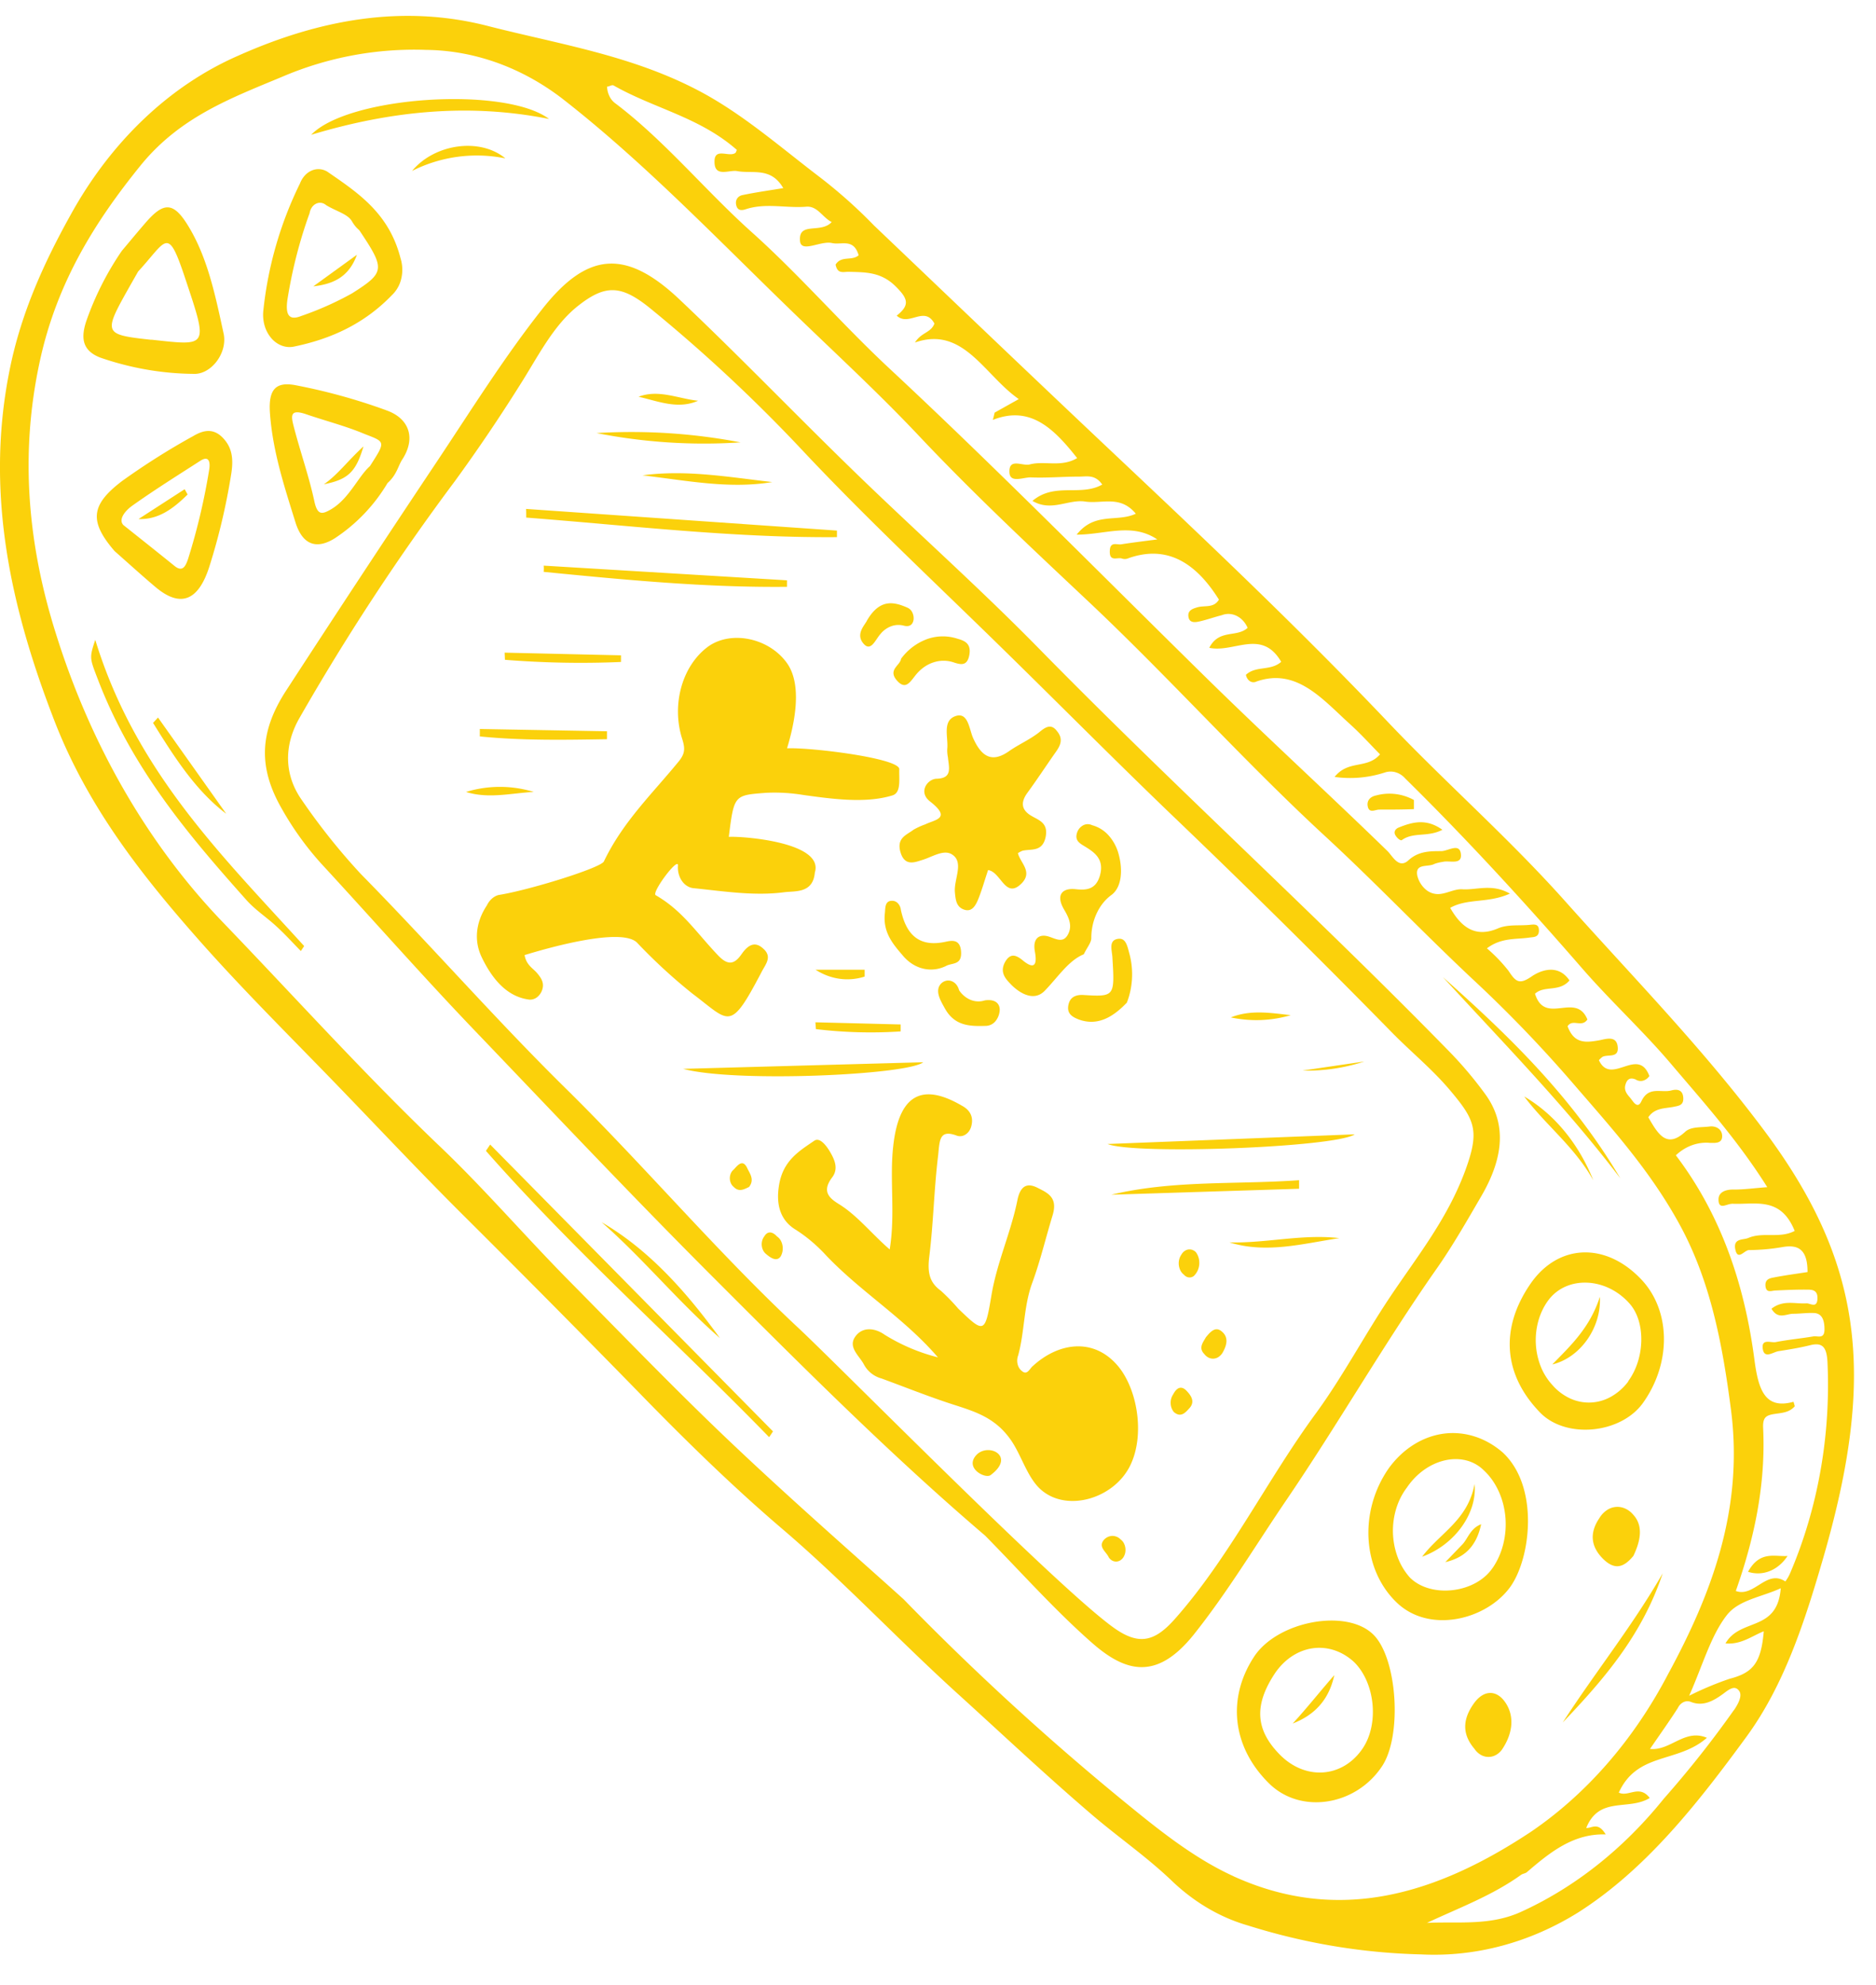 <?xml version="1.0" encoding="UTF-8"?>
<svg xmlns="http://www.w3.org/2000/svg" width="52" height="55" fill="none">
  <path fill="#FBD10B" fill-rule="evenodd" d="M43.388 24.973c-1.58-1.77-3.322-3.288-4.944-4.998-2.431-2.555-4.97-4.957-7.511-7.353-2.243-2.113-4.473-4.247-6.708-6.376a13.844 13.844 0 0 0-1.546-1.372c-1.103-.843-2.158-1.768-3.377-2.395-1.844-.953-3.824-1.26-5.755-1.753C11.18.11 8.85.537 6.587 1.55 4.695 2.38 3.07 3.928 1.95 5.966 1.23 7.261.601 8.633.281 10.181c-.72 3.474.033 6.706 1.227 9.788.924 2.387 2.433 4.296 4.01 6.08 1.079 1.22 2.219 2.364 3.346 3.52 1.297 1.328 2.57 2.695 3.881 4.004a481.088 481.088 0 0 1 4.908 4.949c1.296 1.334 2.618 2.63 4 3.811 1.682 1.43 3.216 3.069 4.856 4.559 1.246 1.129 2.476 2.29 3.748 3.377.746.64 1.551 1.188 2.265 1.879.614.575 1.32.984 2.074 1.2 1.565.492 3.171.76 4.787.799 1.517.078 3.024-.326 4.375-1.17 1.867-1.193 3.284-2.99 4.656-4.866 1.05-1.438 1.618-3.205 2.129-4.967 1.483-5.122 1.079-8.219-1.708-11.91-1.689-2.246-3.61-4.203-5.447-6.261Zm-9.202 27.006c-1.14-.52-2.147-1.346-3.149-2.166a73.474 73.474 0 0 1-5.99-5.505c-1.234-1.114-3.014-2.665-4.74-4.298-1.538-1.455-3.023-2.998-4.523-4.515-1.201-1.214-2.338-2.536-3.562-3.706-2.072-1.973-4.02-4.134-6.02-6.212-2.074-2.146-3.672-4.896-4.644-7.995C.774 15.112.537 12.59 1.11 9.98c.473-2.161 1.523-3.836 2.782-5.39 1.104-1.363 2.541-1.882 3.956-2.474a9.297 9.297 0 0 1 3.957-.734c1.33.014 2.632.476 3.761 1.335 2.257 1.753 4.291 3.881 6.383 5.904 1.18 1.144 2.386 2.249 3.522 3.454 1.522 1.613 3.122 3.106 4.712 4.603 2.223 2.093 4.294 4.41 6.531 6.474 1.394 1.285 2.716 2.672 4.099 3.97a36.38 36.38 0 0 1 2.75 2.849c1.064 1.234 2.159 2.43 2.988 3.945.863 1.573 1.194 3.331 1.428 5.133.36 2.76-.54 5.117-1.741 7.331-.949 1.814-2.252 3.314-3.793 4.364-2.625 1.742-5.337 2.569-8.26 1.236Zm13.877-4.603a28.87 28.87 0 0 1-1.947 2.46c-1.122 1.395-2.484 2.47-3.987 3.147-.853.375-1.709.25-2.575.291.886-.416 1.798-.75 2.61-1.332.051-.035.118-.035.164-.077.639-.548 1.288-1.072 2.18-1.041-.218-.364-.389-.164-.54-.18.36-.892 1.171-.469 1.76-.83-.29-.384-.596-.016-.857-.15.516-1.13 1.637-.808 2.442-1.518-.617-.261-1.007.366-1.577.309.28-.41.54-.772.775-1.14a.33.33 0 0 1 .157-.158.254.254 0 0 1 .203-.004c.33.13.611-.02.886-.22.15-.111.337-.278.464-.063.07.14-.057.362-.158.51v-.004Zm-.24-1.845c.438.041.736-.206 1.066-.335-.074.876-.299 1.148-.946 1.315-.382.13-.756.287-1.122.47.375-.839.6-1.67 1.05-2.24.329-.416.953-.492 1.489-.738-.096 1.225-1.124.809-1.534 1.532l-.004-.004Zm.179-12.182c.637.035 1.352-.219 1.744.754-.417.22-.875.02-1.285.195-.137.06-.428 0-.36.32s.25.018.377.016c.313-.003.625-.03.934-.084.417-.072.692.05.69.693-.296.046-.615.088-.93.149-.109.02-.256.046-.235.243.022.198.166.123.273.119.292-.014.581-.027.873-.024.13 0 .296 0 .294.23 0 .306-.2.144-.303.15-.317.02-.646-.104-.971.148.18.313.411.14.604.14.192 0 .388-.03.58-.02.229.013.285.22.285.452 0 .282-.19.175-.306.195-.347.059-.698.09-1.045.158-.131.026-.4-.108-.36.184.042.291.281.094.436.068.29-.046.58-.092.867-.163.341-.087.474.029.492.49.09 2.023-.27 4.038-1.041 5.834-.035.079-.078.152-.128.219-.52-.35-.868.453-1.373.263.503-1.425.832-2.92.758-4.509-.014-.282.065-.352.286-.39.221-.037.428-.033.592-.219-.016-.05-.034-.123-.038-.123-.79.22-.97-.337-1.079-1.144-.275-2.126-.939-4.05-2.181-5.685.27-.254.608-.376.948-.344.125 0 .332.026.336-.18.003-.206-.18-.296-.349-.274-.227.029-.509 0-.669.14-.525.49-.764.06-1.03-.396.18-.263.451-.24.692-.287.138-.031.298-.031.277-.268-.022-.236-.21-.219-.324-.19-.28.08-.633-.132-.836.302-.092.195-.192.064-.272-.046-.079-.11-.228-.22-.169-.416.047-.163.139-.2.28-.143.062.04.135.053.204.035a.307.307 0 0 0 .178-.13c-.316-.839-1.059.29-1.399-.438a.808.808 0 0 1 .097-.091c.155-.084.48.056.42-.312-.05-.291-.35-.175-.513-.147-.36.062-.689.106-.872-.39.142-.219.39.049.55-.188-.324-.783-1.173.182-1.453-.713.26-.24.669-.035.956-.368-.323-.48-.818-.27-1.048-.112-.347.24-.444.145-.642-.155a4.428 4.428 0 0 0-.599-.623c.403-.302.8-.243 1.178-.298.112-.017.264 0 .264-.197s-.147-.166-.262-.155c-.291.028-.603-.018-.869.096-.568.243-.98.048-1.329-.568.486-.271 1.049-.12 1.655-.394-.498-.285-.919-.095-1.316-.12-.206-.014-.412.109-.62.13a.519.519 0 0 1-.392-.12.736.736 0 0 1-.24-.394c-.061-.347.304-.22.478-.32a1.15 1.15 0 0 1 .23-.055c.18-.05.54.1.502-.22-.038-.32-.36-.074-.552-.078-.302 0-.626 0-.899.252s-.442-.116-.584-.254c-1.648-1.603-3.333-3.143-4.976-4.754-2.933-2.878-5.828-5.82-8.823-8.61-1.302-1.211-2.497-2.596-3.82-3.78-1.283-1.148-2.416-2.538-3.776-3.566a.52.52 0 0 1-.168-.197.658.658 0 0 1-.069-.272c.06 0 .13-.057.18-.033 1.122.64 2.383.877 3.417 1.786-.013.027-.022.07-.043.086-.18.125-.583-.167-.576.245 0 .439.401.22.62.255.436.085.937-.125 1.286.473-.406.066-.77.118-1.13.193-.123.024-.222.136-.166.307.043.131.158.118.257.085.554-.182 1.118-.024 1.678-.07.314-.024.45.302.704.425-.303.331-.924-.022-.879.522.027.348.572-.013.887.06.264.06.597-.141.739.339-.193.166-.477 0-.64.258.054.274.219.195.372.2.46.013.899 0 1.309.42.33.33.378.505.014.794.337.318.766-.291 1.045.22-.099.26-.36.238-.54.525 1.344-.471 1.923.905 2.878 1.567l-.669.375c-.016.068-.032.136-.05.202 1.037-.41 1.69.239 2.337 1.058-.447.265-.899.066-1.316.176-.2.052-.58-.193-.561.219.013.311.385.133.593.14.448.018.9-.022 1.346-.022.206 0 .435-.066.634.22-.604.34-1.316-.07-1.935.453.527.311.995-.053 1.462.018.468.07.97-.187 1.403.337-.525.246-1.133-.06-1.64.58.797 0 1.525-.341 2.235.132-.334.044-.669.084-1 .136-.118.018-.307-.087-.316.178-.015.33.221.164.345.219.06.017.123.012.18-.015 1.057-.369 1.856.12 2.5 1.15-.148.25-.409.147-.62.22-.123.035-.253.09-.224.26.029.171.18.151.293.127.21-.046.418-.122.628-.175a.506.506 0 0 1 .411.017c.131.063.24.18.308.332-.304.28-.791.024-1.064.554.685.147 1.453-.54 1.994.388-.297.263-.696.099-.978.36.007.037.02.072.04.103.018.03.043.055.07.073a.181.181 0 0 0 .182.01c1.114-.39 1.831.493 2.603 1.19.279.252.54.539.822.828-.36.417-.874.143-1.259.625.467.066.94.024 1.394-.123a.5.5 0 0 1 .304-.004c.1.03.192.091.267.177 1.689 1.662 3.304 3.422 4.881 5.236.791.912 1.669 1.716 2.45 2.63.916 1.081 1.868 2.133 2.697 3.45-.36.026-.662.07-.955.066-.196 0-.398.07-.396.274-.002.311.238.114.37.123l-.003-.005Z" clip-rule="evenodd"></path>
  <path fill="#FBD10B" fill-rule="evenodd" d="M40.15 29.11c-3.718-3.802-7.617-7.335-11.341-11.131-1.638-1.67-3.366-3.207-5.035-4.822-1.669-1.615-3.273-3.288-4.947-4.868-1.504-1.418-2.568-1.293-3.807.287-1.04 1.315-1.962 2.79-2.913 4.217A617.094 617.094 0 0 0 7.92 19.15c-.74 1.149-.759 2.13-.104 3.266a8.457 8.457 0 0 0 1.079 1.501c1.417 1.534 2.809 3.117 4.251 4.622 2.205 2.302 4.397 4.625 6.64 6.867 2.454 2.455 4.91 4.912 7.52 7.139.985.999 1.931 2.066 2.969 2.976.946.83 1.798 1.023 2.803-.22.942-1.178 1.734-2.502 2.591-3.76 1.41-2.074 2.678-4.28 4.11-6.33.467-.657.884-1.39 1.301-2.106.628-1.096.659-2.014.085-2.797a10.763 10.763 0 0 0-1.014-1.197Zm.483 3.27c-.493 1.368-1.338 2.411-2.094 3.54-.703 1.048-1.305 2.192-2.044 3.209-1.367 1.854-2.419 4.024-3.933 5.729-.56.631-.994.728-1.672.252-1.533-1.078-7.595-7.233-8.77-8.328-2.247-2.096-4.273-4.5-6.474-6.661-1.93-1.902-3.735-3.967-5.638-5.9a17.672 17.672 0 0 1-1.631-2.04c-.493-.687-.523-1.502-.081-2.28a64.308 64.308 0 0 1 4.316-6.575 46.774 46.774 0 0 0 1.798-2.657c.48-.751.9-1.61 1.568-2.159.795-.644 1.237-.62 2.041.029a43.684 43.684 0 0 1 4.316 4.037c1.563 1.655 3.196 3.2 4.812 4.77 1.77 1.715 3.509 3.48 5.285 5.187a267.807 267.807 0 0 1 6.143 6.065c.552.565 1.158 1.047 1.671 1.672.642.767.759 1.078.387 2.11ZM38.078 45.298c-.732-.747-2.67-.392-3.321.608-.754 1.157-.595 2.498.41 3.495.876.877 2.42.634 3.147-.475.554-.848.417-2.963-.236-3.628Zm-.307 3.143c-.554.818-1.584.895-2.297.171-.681-.692-.719-1.38-.124-2.268.264-.381.638-.624 1.045-.679.406-.054.815.083 1.14.385.583.575.694 1.714.236 2.391ZM41.654 40.242c-.478-.415-1.066-.6-1.65-.52-.583.082-1.122.423-1.511.959-.824 1.183-.741 2.803.23 3.726.913.865 2.482.466 3.138-.439.572-.795.81-2.781-.207-3.726Zm-.28 3.196c-.479.712-1.725.848-2.299.263a1.779 1.779 0 0 1-.332-.555A2.106 2.106 0 0 1 38.7 41.8c.066-.217.167-.415.296-.585.552-.817 1.568-1.043 2.137-.475.165.154.303.348.405.57.102.22.166.465.189.717.022.252.003.508-.058.75-.06.243-.161.469-.295.663v-.002ZM45.468 35.42c-.992-1.023-2.3-.95-3.057.165-.836 1.227-.739 2.498.272 3.544.72.752 2.271.598 2.877-.287.784-1.122.743-2.571-.092-3.422Zm-.332 2.85a1.54 1.54 0 0 1-.47.42 1.243 1.243 0 0 1-1.141.056 1.47 1.47 0 0 1-.495-.373 1.661 1.661 0 0 1-.324-.518 1.987 1.987 0 0 1-.06-1.275c.06-.207.153-.397.274-.559.516-.686 1.606-.638 2.253.1.445.503.427 1.513-.044 2.149h.007ZM5.268 6.345c-.447-.77-.719-.778-1.258-.145-.256.296-.504.599-.632.748a8.265 8.265 0 0 0-.98 1.93c-.169.494-.111.838.38 1.029.84.291 1.71.443 2.584.451.487.026.953-.578.836-1.118-.217-.997-.426-2.031-.93-2.895ZM4.19 9.414c-1.337-.147-1.336-.167-.582-1.504l.221-.388c.81-.877.813-1.295 1.32.237.626 1.878.617 1.823-.953 1.652l-.006.003ZM9.076 4.758a.47.47 0 0 0-.436-.033.553.553 0 0 0-.192.139.695.695 0 0 0-.133.219 10.416 10.416 0 0 0-1.014 3.506c-.017.142-.007.287.031.423a.933.933 0 0 0 .188.357.713.713 0 0 0 .302.211c.113.04.232.046.348.018.987-.206 1.917-.614 2.697-1.425a.902.902 0 0 0 .257-.46 1.058 1.058 0 0 0-.021-.555c-.32-1.258-1.189-1.821-2.027-2.4Zm.683 3.369a8.732 8.732 0 0 1-1.408.627c-.36.144-.437-.057-.386-.439.13-.829.337-1.638.617-2.41a.396.396 0 0 1 .063-.16.304.304 0 0 1 .118-.102.246.246 0 0 1 .144-.022c.049.007.095.03.135.064.275.167.593.244.709.439.115.195.18.219.215.265.714 1.067.709 1.157-.207 1.738ZM10.7 11.364a16.273 16.273 0 0 0-2.536-.697c-.504-.085-.72.105-.684.74.07 1.073.4 2.068.707 3.056.198.642.59.763 1.088.454a4.714 4.714 0 0 0 1.467-1.534c.261-.233.292-.478.412-.658.392-.611.166-1.15-.455-1.36Zm-.447 1.552c-.323.283-.579.912-1.091 1.203-.22.123-.36.173-.446-.22-.146-.683-.378-1.338-.556-2.013-.088-.336-.158-.574.324-.41.54.186 1.091.324 1.618.546.588.228.595.201.151.894ZM6.17 12.123c-.263-.268-.54-.204-.813-.042-.673.37-1.329.785-1.965 1.24-.869.658-.935 1.114-.216 1.947.377.333.75.672 1.135.997.687.578 1.188.392 1.494-.574.263-.83.465-1.686.604-2.558.067-.423.027-.739-.239-1.01Zm-.374.905c-.136.834-.33 1.653-.58 2.448-.075.23-.163.379-.382.201-.42-.34-.842-.675-1.414-1.13-.149-.158.056-.402.247-.537.617-.439 1.259-.84 1.888-1.245.245-.156.279.048.241.263ZM13.469 31.885c2.492 2.828 5.25 5.26 7.85 7.932a4.16 4.16 0 0 0 .107-.16l-7.839-7.947-.118.175ZM2.64 17.727c-.165.504-.156.5.073 1.096.945 2.47 2.517 4.32 4.123 6.119.243.27.54.462.807.706.268.243.464.466.696.701l.092-.138c-2.264-2.494-4.674-4.835-5.79-8.484ZM8.625 3.735c2.233-.673 4.399-.877 6.594-.439-1.212-.914-5.558-.637-6.594.439ZM40.838 47.216c-.304.439-.306.842.034 1.239a.532.532 0 0 0 .167.16.425.425 0 0 0 .416.013.517.517 0 0 0 .174-.15c.338-.497.345-.994.061-1.36-.235-.3-.58-.3-.852.098ZM44.332 42.061c-.277.408-.244.794.12 1.145.316.3.562.219.824-.101.18-.377.297-.82-.012-1.147a.614.614 0 0 0-.224-.166.518.518 0 0 0-.512.056.683.683 0 0 0-.196.213ZM39.996 27.072c1.672 1.82 3.395 3.575 4.917 5.574-1.34-2.267-3.1-3.959-4.917-5.574ZM46.09 43.585c-.84 1.464-1.87 2.74-2.774 4.138 1.124-1.18 2.2-2.411 2.773-4.138ZM16.676 33.862c1.142.997 2.136 2.218 3.278 3.209-.944-1.302-1.98-2.455-3.278-3.209Z" clip-rule="evenodd"></path>
  <path fill="#FBD10B" fill-rule="evenodd" d="M4.242 20.028c.585.938 1.174 1.872 2.029 2.518L4.38 19.88l-.139.15ZM11.422 4.736a3.982 3.982 0 0 1 2.586-.348c-.709-.587-1.967-.401-2.586.348ZM42.25 30.38c.608.806 1.394 1.391 1.915 2.323-.405-1.016-1.08-1.834-1.915-2.324ZM38.156 22.036c-.128.02-.293.114-.24.324.048.175.202.072.314.07.32 0 .642 0 .962-.013v-.252a1.403 1.403 0 0 0-1.036-.13ZM38.767 22.928c-.073.03-.147.107-.091.208.056.1.15.16.18.14.323-.234.719-.072 1.125-.287-.451-.322-.832-.213-1.214-.061ZM48.453 43.547a.873.873 0 0 0 .601-.02c.195-.078.366-.223.494-.418-.363.024-.768-.153-1.095.438ZM36.985 46.41c-.385.438-.756.91-1.153 1.341.563-.22.995-.61 1.153-1.341ZM39.418 43.13c.9-.326 1.534-1.202 1.455-2.015-.187 1.006-.96 1.356-1.455 2.016ZM40.539 42.785l-.477.495c.447-.107.846-.355.993-1.05-.3.114-.363.39-.516.555ZM43.027 37.803c.77-.186 1.364-1.01 1.32-1.876-.28.865-.814 1.356-1.32 1.876ZM9.894 7.058l-1.21.876c.518-.061.978-.232 1.21-.877ZM10.075 12.368c-.428.39-.719.791-1.098 1.05.672-.134.888-.34 1.098-1.05ZM3.84 14.38c.554.022.97-.294 1.36-.68-.028-.048-.053-.098-.082-.146l-1.278.826ZM24.927 21.312c.012-.304-2.435-.607-3.111-.58.332-1.096.325-1.898 0-2.357-.493-.697-1.542-.92-2.184-.464-.346.252-.609.643-.742 1.107-.134.464-.13.97.012 1.43.098.301.09.44-.12.685-.72.876-1.52 1.643-2.043 2.733-.088.182-2.093.802-2.924.931a.462.462 0 0 0-.183.103.583.583 0 0 0-.135.182c-.3.45-.373.969-.142 1.444.29.601.703 1.096 1.321 1.169a.313.313 0 0 0 .22-.074.438.438 0 0 0 .14-.22c.05-.182-.04-.31-.146-.438-.106-.13-.302-.22-.349-.502.585-.18 2.678-.785 3.117-.344.488.514 1.003.988 1.543 1.418 1.036.78 1.029 1.071 1.906-.6.111-.22.313-.426.043-.658-.24-.22-.433-.075-.599.164-.224.322-.413.283-.674 0-.602-.638-.964-1.212-1.703-1.64-.12-.072.617-1.058.619-.828a.692.692 0 0 0 .018.232c.02.075.05.145.093.204.041.06.093.108.151.142a.406.406 0 0 0 .185.058c.831.085 1.666.219 2.496.111.31-.039.799.036.85-.545.267-.849-2.038-1.013-2.385-.989.147-1.161.147-1.152 1.021-1.22.351-.018.702.002 1.05.06.757.104 1.709.242 2.455.014.26-.068.189-.451.2-.728ZM28.623 37.851c-.088.079-.15.252-.29.14a.336.336 0 0 1-.125-.192.408.408 0 0 1 .014-.246c.18-.657.151-1.363.39-2.01.223-.605.374-1.25.565-1.874.151-.497-.137-.618-.417-.76-.28-.143-.475-.068-.558.337-.18.897-.563 1.714-.719 2.63-.18 1.077-.2 1.074-.92.382a5.556 5.556 0 0 0-.484-.498c-.317-.23-.376-.504-.32-.951.113-.912.13-1.839.24-2.757.05-.423.015-.77.502-.596a.273.273 0 0 0 .261-.023.353.353 0 0 0 .104-.102.438.438 0 0 0 .061-.145c.063-.26-.055-.438-.257-.548-.935-.548-1.732-.517-1.911 1.116-.105.931.063 1.874-.098 2.862-.507-.438-.899-.944-1.411-1.258-.272-.169-.477-.353-.18-.743.18-.243.058-.498-.068-.712-.105-.176-.284-.401-.432-.298-.412.282-.86.543-.974 1.218-.1.579.053 1.004.465 1.25.308.197.594.441.853.725.978 1.02 2.145 1.718 3.084 2.808a5.2 5.2 0 0 1-1.482-.63c-.26-.184-.615-.23-.815.064-.2.294.126.528.25.772a.786.786 0 0 0 .482.379c.653.239 1.302.5 1.962.714.631.204 1.196.366 1.635 1.006.307.45.465 1.096.886 1.412.72.554 1.939.184 2.392-.682.453-.866.22-2.242-.394-2.878-.676-.71-1.611-.539-2.29.088ZM28.792 20.298c-.261.201-.56.328-.828.517-.447.311-.746.182-.992-.37-.106-.24-.135-.713-.471-.61-.398.123-.209.594-.245.92a.951.951 0 0 0 .018.22c.03.296.13.585-.306.6-.251 0-.528.362-.192.627.61.476.147.502-.131.638-.112.039-.22.089-.326.149-.18.142-.475.22-.36.618.116.399.389.287.601.22.284-.084.61-.314.845-.143.315.219.034.68.063 1.032.02.22.04.414.26.487.219.072.32-.123.395-.31.104-.262.18-.54.266-.788.36.052.478.82.926.372.32-.322-.032-.567-.1-.84a.812.812 0 0 1 .122-.065c.237-.06.54.04.64-.353.102-.438-.201-.495-.42-.635-.253-.163-.262-.369-.076-.623.246-.337.48-.69.719-1.034.14-.2.318-.404.1-.669-.165-.223-.327-.112-.508.04ZM30.27 22.862a.27.27 0 0 0-.231-.004.353.353 0 0 0-.175.186c-.094.245.068.322.214.412.268.164.54.355.408.809-.115.385-.378.403-.676.37-.343-.037-.566.14-.313.568.144.243.234.464.097.701-.136.237-.34.099-.53.042-.256-.077-.444.05-.38.41.087.464-.077.458-.316.267-.18-.15-.347-.241-.502.017-.18.312.03.502.18.658.271.263.64.438.915.149.36-.37.66-.84 1.08-1.008.096-.198.202-.316.208-.439-.001-.244.05-.484.15-.696.099-.213.242-.39.415-.513.285-.22.307-.697.197-1.11a1.262 1.262 0 0 0-.279-.532.94.94 0 0 0-.462-.287ZM14.586 14.34c2.868.22 5.734.564 8.613.542V14.7l-8.617-.6c.005.08.004.16.004.24ZM37.55 31.427l-6.85.268c.762.306 6.336.094 6.85-.268ZM26.197 26.095c-.633.133-1.061-.101-1.227-.892a.31.31 0 0 0-.085-.18.213.213 0 0 0-.161-.066c-.209 0-.18.22-.198.357-.052.511.216.831.482 1.14.158.196.36.33.582.382.221.053.45.023.657-.086.18-.075.417-.024.392-.388-.025-.364-.28-.302-.442-.267ZM30.99 26.011c-.27.04-.167.314-.156.513.067 1.096.067 1.096-.836 1.041-.18 0-.326.057-.376.248-.077.29.135.375.295.438.494.171.913-.048 1.318-.473.163-.417.19-.894.076-1.335-.06-.215-.096-.465-.32-.432ZM25.591 29.43l-6.654.183c1.423.387 6.206.173 6.654-.183ZM15.07 15.844c2.245.22 4.496.438 6.744.414v-.18l-6.744-.407c.006.059.004.116 0 .173ZM26.54 17.696a1.3 1.3 0 0 0-.847.012 1.562 1.562 0 0 0-.718.545c-.018.182-.381.302-.108.607.238.265.36.033.518-.162.138-.17.311-.292.501-.35.19-.06.39-.055.578.014.18.055.35.088.405-.219.054-.307-.12-.39-.33-.447ZM27.289 27.719a.575.575 0 0 1-.387-.018.708.708 0 0 1-.318-.267.406.406 0 0 0-.08-.16.308.308 0 0 0-.133-.093.261.261 0 0 0-.153-.007.297.297 0 0 0-.138.082c-.18.2 0 .482.114.689.278.497.719.49 1.149.477a.359.359 0 0 0 .26-.142.526.526 0 0 0 .108-.322c-.018-.244-.253-.27-.422-.24ZM30.809 33.1l5.2-.165v-.237c-1.739.125-3.481-.008-5.2.401ZM16.535 11.998c1.32.26 2.658.346 3.992.258a16.07 16.07 0 0 0-3.992-.258ZM25.144 16.832c-.383-.168-.765-.238-1.113.36-.05.118-.319.362-.107.627.213.265.338-.097.48-.252a.693.693 0 0 1 .3-.217.584.584 0 0 1 .348-.016c.131.035.245 0 .271-.166a.365.365 0 0 0-.039-.208.265.265 0 0 0-.14-.128ZM17.809 13.17c1.197.138 2.391.386 3.596.186-1.192-.136-2.386-.35-3.596-.186ZM13.3 20.197v.206c1.173.118 2.338.096 3.524.077v-.22l-3.523-.063ZM13.995 18.28c1.071.085 2.145.106 3.218.06v-.184l-3.225-.074.008.197ZM34.078 34.421c1.025.318 2.034.035 3.046-.118-1.02-.12-2.028.144-3.046.118ZM22.616 28.512c.78.094 1.566.115 2.349.064v-.193l-2.363-.06.014.19ZM12.918 21.941c.626.198 1.259.031 1.877 0a3.207 3.207 0 0 0-1.877 0ZM33.886 36.907c-.18-.174-.32-.031-.463.146-.07.132-.214.287-.04.463a.333.333 0 0 0 .12.099.275.275 0 0 0 .281-.025.361.361 0 0 0 .107-.118c.088-.156.185-.388-.005-.566ZM37.817 29.409l-1.715.252a5.082 5.082 0 0 0 1.715-.252ZM17.7 10.992c.539.122 1.089.359 1.65.111-.548-.057-1.099-.324-1.65-.111Z" clip-rule="evenodd"></path>
  <path fill="#FBD10B" fill-rule="evenodd" d="M27.044 40.334c-.291.353.268.642.413.535.725-.537-.093-.925-.413-.535ZM34.117 28.188a3.38 3.38 0 0 0 1.66-.062c-.556-.063-1.111-.157-1.66.062ZM30.589 42.673c-.148.195.073.316.145.475a.277.277 0 0 0 .09.086.223.223 0 0 0 .223 0 .276.276 0 0 0 .09-.086.367.367 0 0 0 .052-.126.406.406 0 0 0-.04-.272.305.305 0 0 0-.084-.097.321.321 0 0 0-.241-.1.33.33 0 0 0-.235.12ZM32.744 34.763a.396.396 0 0 0-.06.138.445.445 0 0 0 .038.303.336.336 0 0 0 .093.11c.024.028.053.05.084.063a.19.19 0 0 0 .194-.027.503.503 0 0 0 .15-.374.493.493 0 0 0-.094-.283.263.263 0 0 0-.101-.065.229.229 0 0 0-.114-.01.246.246 0 0 0-.107.048.309.309 0 0 0-.083.097ZM23.967 27.057v-.19h-1.361c.418.268.903.336 1.36.19ZM21.19 34.248a.336.336 0 0 0-.062.12.384.384 0 0 0 .024.272c.02.04.048.075.08.101.12.103.3.232.41.064a.455.455 0 0 0-.006-.445.333.333 0 0 0-.098-.103c-.115-.125-.248-.167-.349-.01ZM32.902 38.546c-.154-.173-.286-.101-.383.085a.411.411 0 0 0-.07.248.4.4 0 0 0 .086.239c.193.17.322.02.43-.099.162-.173.063-.34-.063-.473ZM20.338 32.403a.273.273 0 0 0-.079.103.339.339 0 0 0 0 .275.274.274 0 0 0 .08.104c.143.15.289.065.424 0 .158-.202.02-.373-.049-.518-.124-.267-.264-.087-.376.036Z" clip-rule="evenodd"></path>
</svg>
